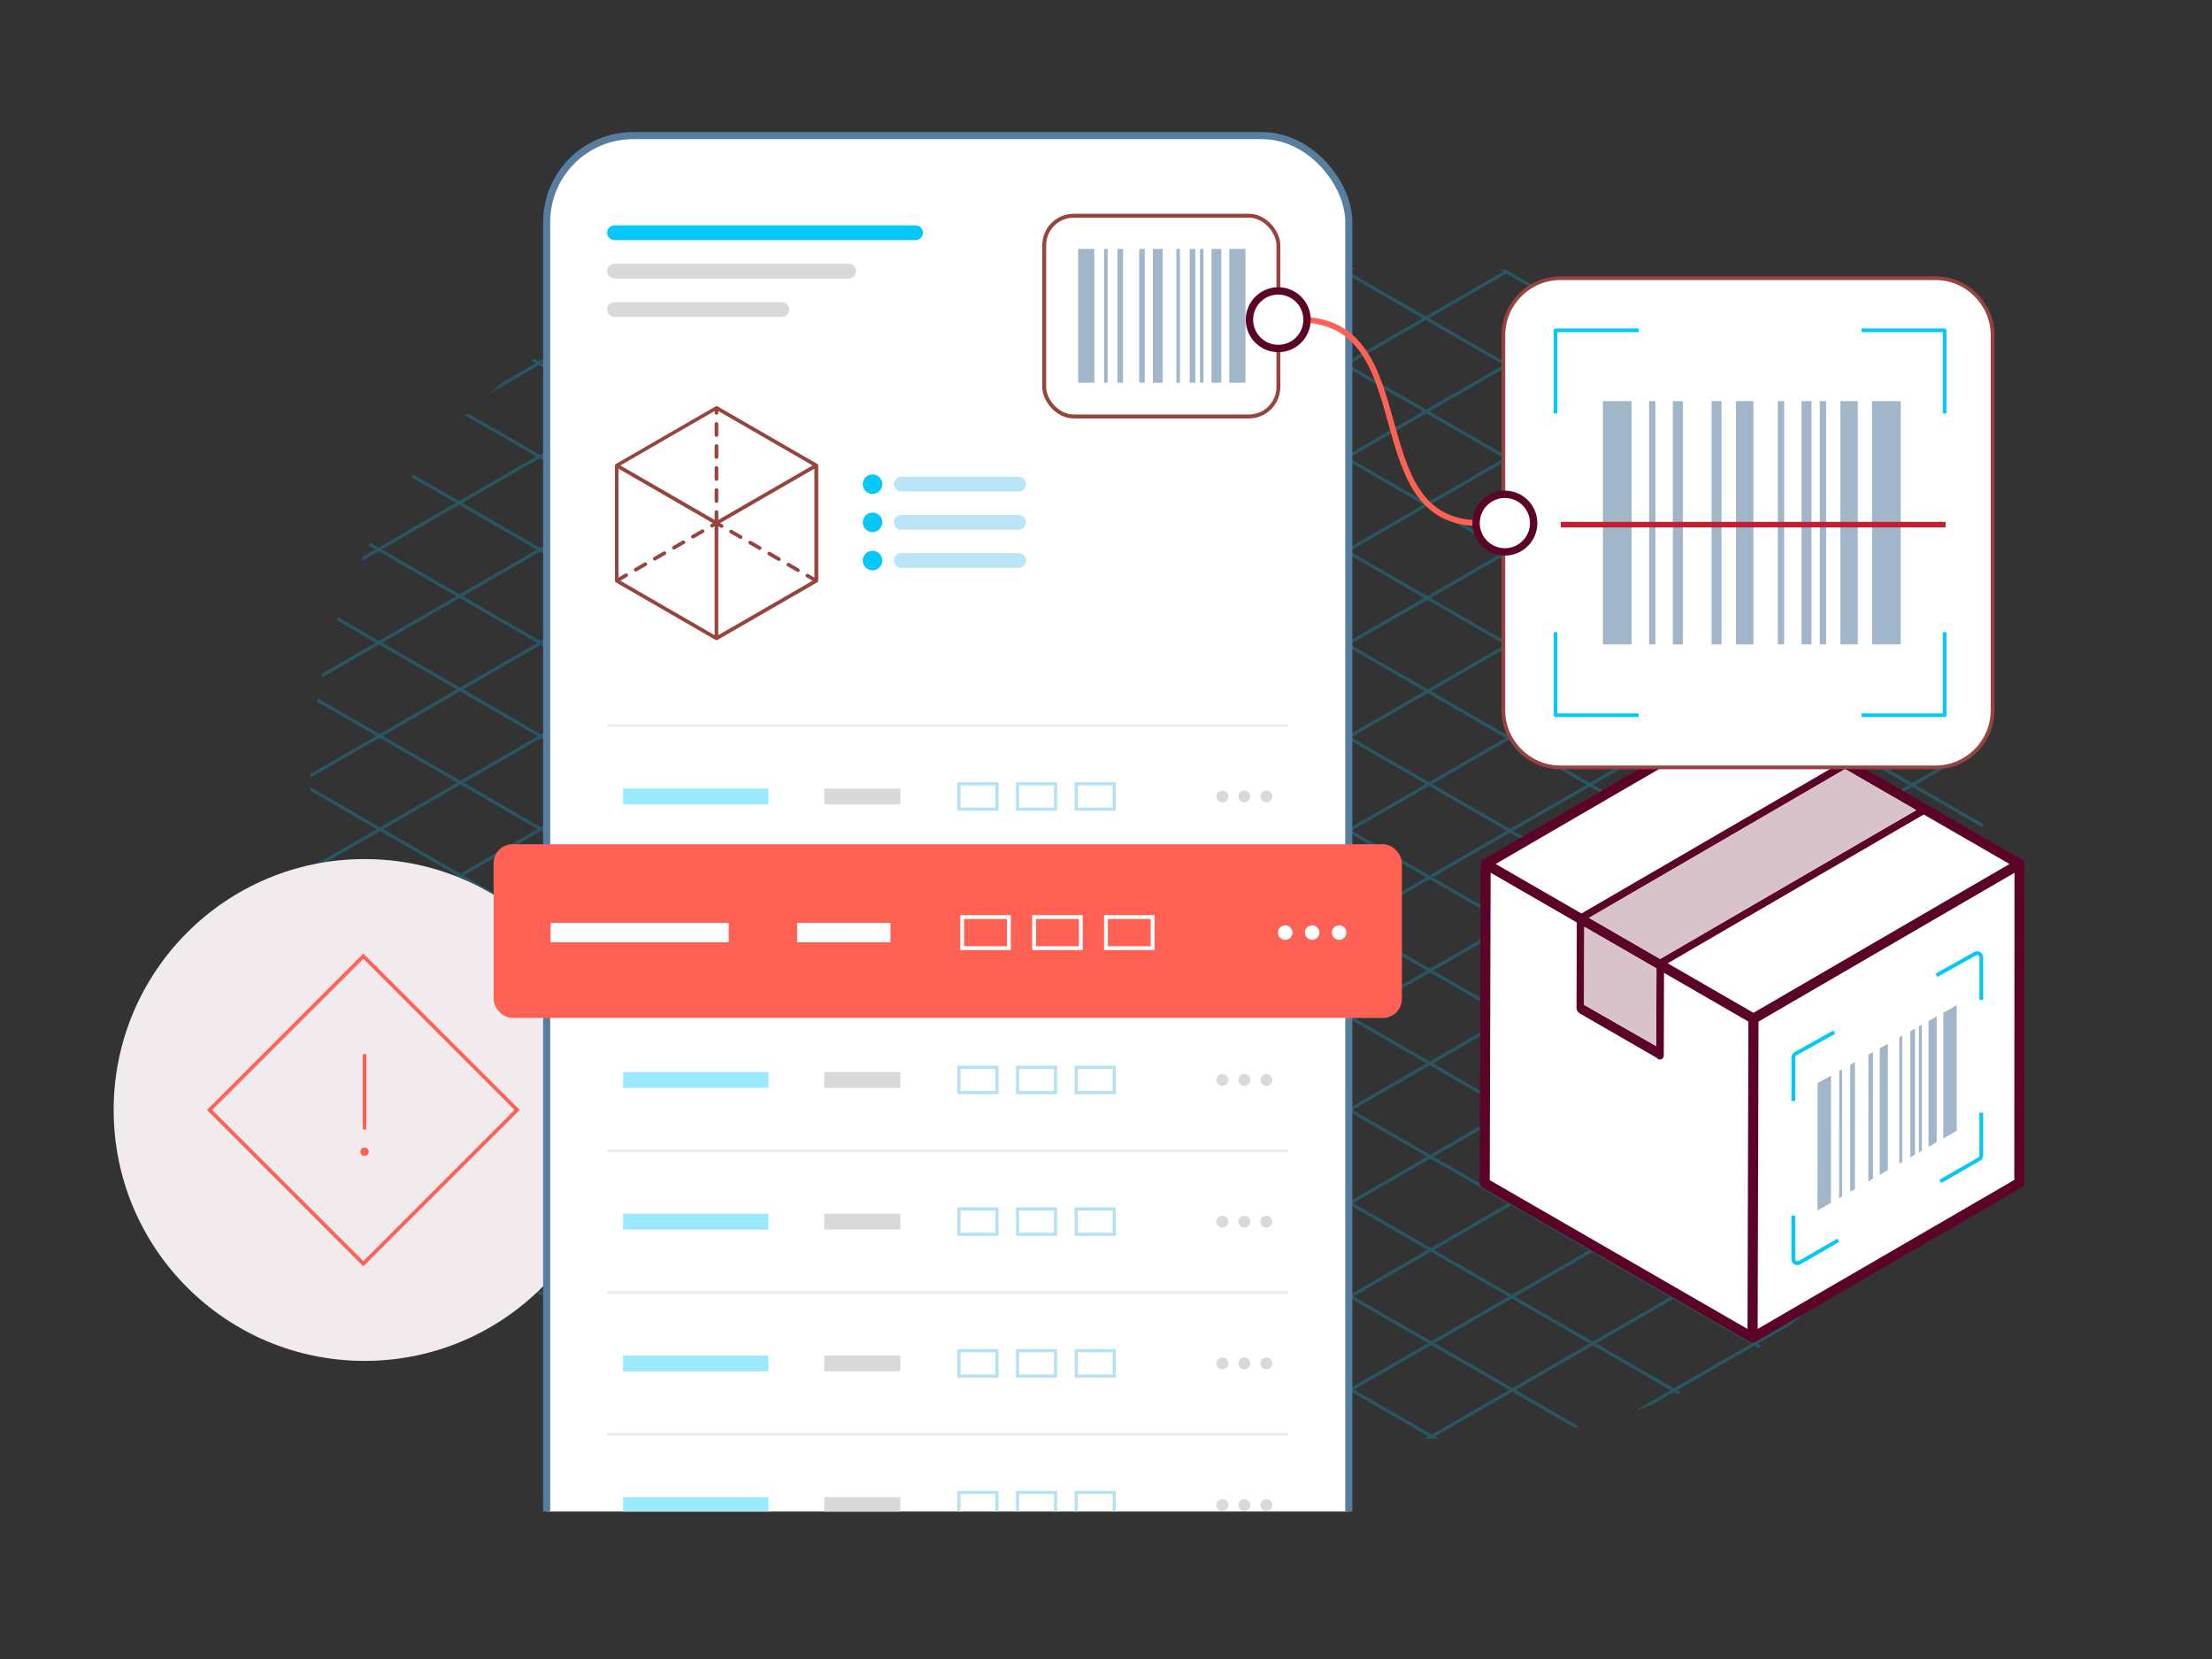 <?xml version="1.0" encoding="UTF-8"?>
<svg xmlns="http://www.w3.org/2000/svg" xmlns:xlink="http://www.w3.org/1999/xlink" viewBox="0 0 600 450">
  <rect x="0" y="0" width="600" height="450" fill="#333333" stroke="none"/>
  <defs>
    <style>
      .cls-1 {
        stroke: #c02032;
        stroke-width: 1.52px;
      }

      .cls-1, .cls-2, .cls-3, .cls-4, .cls-5, .cls-6, .cls-7, .cls-8, .cls-9, .cls-10, .cls-11, .cls-12, .cls-13 {
        fill: none;
      }

      .cls-1, .cls-2, .cls-5, .cls-6, .cls-8, .cls-9, .cls-10 {
        stroke-miterlimit: 10;
      }

      .cls-2 {
        stroke: #98443d;
        stroke-width: 1.06px;
      }

      .cls-3, .cls-5, .cls-7, .cls-9 {
        stroke: #03c8f9;
      }

      .cls-3, .cls-7, .cls-11, .cls-12 {
        stroke-linejoin: round;
      }

      .cls-14 {
        clip-path: url(#clippath);
      }

      .cls-4, .cls-15, .cls-16, .cls-17, .cls-18, .cls-19, .cls-20, .cls-21, .cls-22, .cls-23, .cls-24, .cls-25 {
        stroke-width: 0px;
      }

      .cls-5 {
        stroke-width: .88px;
      }

      .cls-6 {
        stroke: #b4e1f4;
        stroke-width: .85px;
      }

      .cls-26 {
        clip-path: url(#clippath-1);
      }

      .cls-7, .cls-11, .cls-12 {
        stroke-linecap: round;
        stroke-width: 4px;
      }

      .cls-8 {
        stroke: #fff;
        stroke-width: 1.04px;
      }

      .cls-9 {
        stroke-width: 1.02px;
      }

      .cls-10 {
        stroke-width: 1.57px;
      }

      .cls-10, .cls-13 {
        stroke: #ff6255;
      }

      .cls-11 {
        stroke: #d8d9da;
      }

      .cls-12 {
        stroke: #bce4f7;
      }

      .cls-27 {
        opacity: .24;
      }

      .cls-28 {
        stroke: #577e9e;
        stroke-width: 1.92px;
      }

      .cls-28, .cls-23 {
        fill: #fff;
      }

      .cls-15 {
        fill: #f2ebee;
      }

      .cls-16 {
        fill: #a1b7c9;
      }

      .cls-17 {
        fill: #9ae9fd;
      }

      .cls-18 {
        fill: #98443d;
      }

      .cls-19 {
        fill: #5b0428;
      }

      .cls-20 {
        fill: #d8c3cb;
      }

      .cls-21 {
        fill: #d8d9da;
      }

      .cls-22 {
        fill: #ff6255;
      }

      .cls-24 {
        fill: #ebecef;
      }

      .cls-25 {
        fill: #03c8f9;
      }
    </style>
    <clipPath id="clippath">
      <rect class="cls-4" x="84.17" y="72.7" width="453.73" height="317.61" rx="140" ry="140"/>
    </clipPath>
    <clipPath id="clippath-1">
      <rect class="cls-4" x="118.72" y="30" width="272.24" height="380"/>
    </clipPath>
  </defs>
  <g id="Background">
    <g class="cls-14">
      <g class="cls-27">
        <line class="cls-5" x1="476.82" y1="541.33" x2="847.67" y2="327.22"/>
        <line class="cls-5" x1="454.84" y1="528.65" x2="825.7" y2="314.53"/>
        <line class="cls-5" x1="432.87" y1="515.96" x2="803.73" y2="301.85"/>
        <line class="cls-5" x1="410.89" y1="503.27" x2="781.75" y2="289.16"/>
        <line class="cls-5" x1="388.92" y1="490.59" x2="759.78" y2="276.47"/>
        <line class="cls-5" x1="367.13" y1="478.01" x2="737.99" y2="263.89"/>
        <line class="cls-5" x1="345.16" y1="465.32" x2="716.01" y2="251.21"/>
        <line class="cls-5" x1="323.18" y1="452.63" x2="694.04" y2="238.52"/>
        <line class="cls-5" x1="301.21" y1="439.95" x2="672.07" y2="225.83"/>
        <line class="cls-5" x1="279.24" y1="427.26" x2="650.09" y2="213.15"/>
        <line class="cls-5" x1="257.26" y1="414.57" x2="628.12" y2="200.46"/>
        <line class="cls-5" x1="235.29" y1="401.89" x2="606.15" y2="187.77"/>
        <line class="cls-5" x1="213.31" y1="389.2" x2="584.17" y2="175.09"/>
        <line class="cls-5" x1="191.52" y1="376.62" x2="562.38" y2="162.51"/>
        <line class="cls-5" x1="169.55" y1="363.93" x2="540.41" y2="149.82"/>
        <line class="cls-5" x1="147.58" y1="351.25" x2="518.43" y2="137.13"/>
        <line class="cls-5" x1="125.6" y1="338.56" x2="496.46" y2="124.45"/>
        <line class="cls-5" x1="103.63" y1="325.87" x2="474.49" y2="111.76"/>
        <line class="cls-5" x1="81.66" y1="313.19" x2="452.51" y2="99.07"/>
        <line class="cls-5" x1="59.68" y1="300.5" x2="430.54" y2="86.39"/>
        <line class="cls-5" x1="37.71" y1="287.81" x2="408.57" y2="73.7"/>
        <line class="cls-5" x1="15.92" y1="275.23" x2="386.78" y2="61.12"/>
        <line class="cls-5" x1="-6.06" y1="262.55" x2="364.8" y2="48.43"/>
        <line class="cls-5" x1="-28.03" y1="249.86" x2="342.83" y2="35.75"/>
        <line class="cls-5" x1="-50" y1="237.17" x2="320.85" y2="23.06"/>
        <line class="cls-5" x1="-71.98" y1="224.49" x2="298.88" y2="10.37"/>
        <line class="cls-5" x1="-93.95" y1="211.8" x2="276.91" y2="-2.31"/>
        <line class="cls-5" x1="-115.93" y1="199.11" x2="254.93" y2="-15"/>
        <line class="cls-5" x1="-137.9" y1="186.43" x2="232.96" y2="-27.69"/>
        <line class="cls-5" x1="-159.69" y1="173.85" x2="211.17" y2="-40.27"/>
        <line class="cls-5" x1="-181.66" y1="161.16" x2="189.19" y2="-52.95"/>
        <line class="cls-5" x1="-203.64" y1="148.47" x2="167.22" y2="-65.64"/>
        <line class="cls-5" x1="-225.61" y1="135.79" x2="145.25" y2="-78.33"/>
        <line class="cls-5" x1="847.67" y1="327.22" x2="145.25" y2="-78.33"/>
        <line class="cls-5" x1="825.84" y1="339.83" x2="123.41" y2="-65.72"/>
        <line class="cls-5" x1="804" y1="352.43" x2="101.57" y2="-53.11"/>
        <line class="cls-5" x1="782.16" y1="365.04" x2="79.74" y2="-40.51"/>
        <line class="cls-5" x1="760.33" y1="377.65" x2="57.9" y2="-27.9"/>
        <line class="cls-5" x1="738.49" y1="390.26" x2="36.06" y2="-15.29"/>
        <line class="cls-5" x1="716.84" y1="402.76" x2="14.41" y2="-2.79"/>
        <line class="cls-5" x1="695" y1="415.37" x2="-7.43" y2="9.82"/>
        <line class="cls-5" x1="673.16" y1="427.97" x2="-29.26" y2="22.43"/>
        <line class="cls-5" x1="651.33" y1="440.58" x2="-51.1" y2="35.03"/>
        <line class="cls-5" x1="629.49" y1="453.19" x2="-72.94" y2="47.64"/>
        <line class="cls-5" x1="607.65" y1="465.79" x2="-94.77" y2="60.25"/>
        <line class="cls-5" x1="585.82" y1="478.4" x2="-116.61" y2="72.86"/>
        <line class="cls-5" x1="563.98" y1="491.01" x2="-138.45" y2="85.46"/>
        <line class="cls-5" x1="542.33" y1="503.51" x2="-160.1" y2="97.97"/>
        <line class="cls-5" x1="520.49" y1="516.12" x2="-181.94" y2="110.57"/>
        <line class="cls-5" x1="498.65" y1="528.73" x2="-203.77" y2="123.18"/>
        <line class="cls-5" x1="476.82" y1="541.33" x2="-225.61" y2="135.79"/>
      </g>
    </g>
    <g>
      <path class="cls-19" d="M546.37,320.05l-1.79,1.04c.39.83.02,2.11.44,2.92-.53.31,2.31-1.34,1.34-.78h0l2.74-1.56c.03-33.95.06-86.26.07-87.34-.02-.47-.27-.91-.68-1.14l-72.66-41.95c-.43-.25-.95-.25-1.37,0-9.09,5.28-63.89,37.13-72.18,41.95-.51.3-.68.9-.68,1.18l-.24,86.54c0,.49.26.94.68,1.19l72.66,41.95c.43.25.95.24,1.37,0,.16-.09,56.36-32.71,70.31-40.81"/>
      <polyline class="cls-23" points="546.37 323.22 546.37 320.05 476.76 360.46 476.99 277.1 546.43 236.74 546.37 320.05"/>
      <g>
        <path class="cls-23" d="M400.75,169.61s0,.02,0,.03c0-.13,0-.13,0-.03Z"/>
        <path class="cls-19" d="M400.75,169.61s0,.02,0,.03c0-.13,0-.13,0-.03Z"/>
        <g>
          <path class="cls-19" d="M427.72,250.23s.02,0,.02.01c0,0-.01,0-.02-.01Z"/>
          <path class="cls-23" d="M519.76,219.75l-69.45,40.36-19.29-11.14,69.46-40.36,19.29,11.14ZM449.31,262.7l-.06,21.06-19.56-11.2.06-21.16,19.56,11.29ZM474.01,360.48l-69.92-40.37.24-83.39c.26.15,22.33,12.89,23.37,13.49h0s.01,0,.02.01c0,0,.02,0,.02.01,0,0,0,0,0,0,0,0,0,0,0,0,0,0-.01,0-.02-.01,0,0-.01,0-.02-.01l-.07,23.28c0,.68.63,1.32,1.29,1.64l20.51,11.83c.57.81,1.86.41,1.87-.59l.06-22.49,22.89,13.22-.24,83.39ZM475.62,274.72l-23.26-13.43,69.45-40.36,23.26,13.43-69.45,40.36ZM475.16,193.99l23.27,13.43-69.46,40.36-23.27-13.43,69.45-40.36Z"/>
          <path class="cls-19" d="M427.7,250.22h0s.01,0,.02.01c0,0-.01,0-.02-.01Z"/>
          <polygon class="cls-20" points="429.75 251.4 449.31 262.7 449.25 283.76 429.69 272.56 429.75 251.4"/>
          <polygon class="cls-20" points="519.76 219.75 450.31 260.11 431.02 248.97 500.47 208.61 519.76 219.75"/>
        </g>
      </g>
      <g>
        <path class="cls-9" d="M486.44,298.62v-11.82c0-.4.22-.77.57-.97l10.53-5.86"/>
        <path class="cls-9" d="M498.62,336.43l-10.54,6.07c-.17.1-.36.15-.55.15s-.38-.05-.55-.15c-.34-.2-.55-.56-.55-.96v-11.82"/>
        <path class="cls-9" d="M525.25,264.54l10.53-5.86c.34-.19.76-.19,1.1.01.34.2.55.56.55.95v11.61"/>
        <path class="cls-9" d="M537.42,301.81v11.61c0,.4-.21.76-.55.96l-10.54,6.07"/>
        <polygon class="cls-16" points="496.64 326.26 493 328.34 493.02 293.8 496.66 291.76 496.64 326.26"/>
        <polygon class="cls-16" points="530.76 306.72 527.11 308.8 527.12 274.69 530.76 272.65 530.76 306.72"/>
        <polygon class="cls-16" points="503.14 322.54 501.87 323.26 501.88 288.83 503.15 288.12 503.14 322.54"/>
        <polygon class="cls-16" points="508.05 319.73 506.78 320.45 506.79 286.08 508.05 285.37 508.05 319.73"/>
        <polygon class="cls-16" points="519.45 313.19 518.18 313.92 518.18 279.7 519.45 278.99 519.45 313.19"/>
        <polygon class="cls-16" points="512.08 317.41 509.87 318.68 509.88 284.35 512.09 283.11 512.08 317.41"/>
        <polygon class="cls-16" points="525.31 309.83 523.1 311.1 523.11 276.94 525.32 275.7 525.31 309.83"/>
        <polygon class="cls-16" points="499.66 324.53 498.86 324.99 498.87 290.52 499.67 290.07 499.66 324.53"/>
        <polygon class="cls-16" points="515.97 315.18 515.17 315.64 515.18 281.38 515.98 280.93 515.97 315.18"/>
        <polygon class="cls-16" points="521.3 312.13 520.5 312.59 520.5 278.4 521.3 277.95 521.3 312.13"/>
      </g>
    </g>
  </g>
  <g id="Midground">
    <g>
      <g>
        <rect class="cls-23" x="407.79" y="75.46" width="132.69" height="132.69" rx="15.5" ry="15.5"/>
        <path class="cls-18" d="M524.98,75.96c8.27,0,15,6.73,15,15v101.69c0,8.27-6.73,15-15,15h-101.69c-8.27,0-15-6.73-15-15v-101.69c0-8.27,6.73-15,15-15h101.69M524.98,74.96h-101.69c-8.84,0-16,7.16-16,16v101.69c0,8.84,7.16,16,16,16h101.69c8.84,0,16-7.16,16-16v-101.69c0-8.84-7.16-16-16-16h0Z"/>
      </g>
      <g>
        <g>
          <polyline class="cls-3" points="421.94 112.15 421.94 89.6 444.48 89.6"/>
          <polyline class="cls-3" points="444.48 194 421.94 194 421.94 171.46"/>
          <polyline class="cls-3" points="504.93 89.6 527.47 89.6 527.47 112.15"/>
          <polyline class="cls-3" points="527.47 171.46 527.47 194 504.93 194"/>
          <g>
            <rect class="cls-16" x="434.78" y="108.8" width="7.79" height="66"/>
            <rect class="cls-16" x="507.78" y="108.8" width="7.79" height="66"/>
            <rect class="cls-16" x="453.76" y="108.8" width="2.71" height="66"/>
            <rect class="cls-16" x="464.26" y="108.8" width="2.71" height="66"/>
            <rect class="cls-16" x="488.66" y="108.8" width="2.71" height="66"/>
            <rect class="cls-16" x="470.88" y="108.8" width="4.73" height="66"/>
            <rect class="cls-16" x="499.2" y="108.8" width="4.73" height="66"/>
            <rect class="cls-16" x="447.31" y="108.8" width="1.72" height="66"/>
            <rect class="cls-16" x="482.23" y="108.8" width="1.72" height="66"/>
            <rect class="cls-16" x="493.62" y="108.8" width="1.72" height="66"/>
          </g>
        </g>
        <line class="cls-1" x1="423.36" y1="142.31" x2="527.72" y2="142.31"/>
      </g>
    </g>
    <g>
      <path class="cls-15" d="M98.89,233.02h0c37.59,0,68.06,30.47,68.06,68.06h0c0,37.59-30.47,68.06-68.06,68.06h0c-37.59,0-68.06-30.47-68.06-68.06h0c0-37.59,30.47-68.06,68.06-68.06Z"/>
      <path class="cls-13" d="M98.56,342.78l-41.71-41.71,41.71-41.71,41.71,41.71-41.71,41.71Z"/>
      <circle class="cls-22" cx="98.89" cy="312.42" r="1.13"/>
      <line class="cls-13" x1="98.89" y1="306.37" x2="98.89" y2="285.95"/>
    </g>
  </g>
  <g id="Foreground">
    <g class="cls-26">
      <g>
        <rect class="cls-28" x="148.28" y="36.79" width="217.58" height="410.65" rx="23.44" ry="23.44"/>
        <g>
          <g>
            <circle class="cls-21" cx="331.57" cy="216.04" r="1.61"/>
            <circle class="cls-21" cx="337.53" cy="216.04" r="1.61"/>
            <circle class="cls-21" cx="343.5" cy="216.04" r="1.61"/>
            <rect class="cls-17" x="169.03" y="213.89" width="39.4" height="4.3"/>
            <rect class="cls-21" x="223.57" y="213.89" width="20.65" height="4.3"/>
            <rect class="cls-24" x="164.71" y="234.93" width="184.72" height=".68"/>
            <rect class="cls-24" x="164.71" y="196.48" width="184.72" height=".68"/>
            <rect class="cls-6" x="260.1" y="212.6" width="10.32" height="6.88"/>
            <rect class="cls-6" x="276" y="212.6" width="10.32" height="6.88"/>
            <rect class="cls-6" x="291.9" y="212.6" width="10.32" height="6.88"/>
            <rect class="cls-24" x="164.71" y="273.37" width="184.72" height=".68"/>
            <rect class="cls-24" x="164.71" y="234.93" width="184.72" height=".68"/>
            <circle class="cls-21" cx="331.57" cy="292.93" r="1.61"/>
            <circle class="cls-21" cx="337.53" cy="292.93" r="1.61"/>
            <circle class="cls-21" cx="343.5" cy="292.93" r="1.61"/>
            <rect class="cls-17" x="169.03" y="290.78" width="39.4" height="4.3"/>
            <rect class="cls-21" x="223.57" y="290.78" width="20.65" height="4.3"/>
            <rect class="cls-24" x="164.71" y="311.81" width="184.72" height=".68"/>
            <rect class="cls-24" x="164.71" y="273.37" width="184.72" height=".68"/>
            <rect class="cls-6" x="260.1" y="289.49" width="10.32" height="6.88"/>
            <rect class="cls-6" x="276" y="289.49" width="10.32" height="6.88"/>
            <rect class="cls-6" x="291.9" y="289.49" width="10.32" height="6.88"/>
            <circle class="cls-21" cx="331.57" cy="331.38" r="1.61"/>
            <circle class="cls-21" cx="337.53" cy="331.38" r="1.61"/>
            <circle class="cls-21" cx="343.5" cy="331.38" r="1.61"/>
            <rect class="cls-17" x="169.03" y="329.22" width="39.4" height="4.3"/>
            <rect class="cls-21" x="223.57" y="329.22" width="20.65" height="4.3"/>
            <rect class="cls-24" x="164.71" y="350.26" width="184.72" height=".68"/>
            <rect class="cls-24" x="164.71" y="311.81" width="184.72" height=".68"/>
            <rect class="cls-6" x="260.1" y="327.93" width="10.32" height="6.88"/>
            <rect class="cls-6" x="276" y="327.93" width="10.32" height="6.88"/>
            <rect class="cls-6" x="291.9" y="327.93" width="10.32" height="6.88"/>
            <circle class="cls-21" cx="331.57" cy="369.82" r="1.61"/>
            <circle class="cls-21" cx="337.53" cy="369.82" r="1.61"/>
            <circle class="cls-21" cx="343.5" cy="369.82" r="1.61"/>
            <rect class="cls-17" x="169.03" y="367.67" width="39.4" height="4.3"/>
            <rect class="cls-21" x="223.57" y="367.67" width="20.65" height="4.3"/>
            <rect class="cls-24" x="164.71" y="388.7" width="184.72" height=".68"/>
            <rect class="cls-24" x="164.71" y="350.26" width="184.72" height=".68"/>
            <rect class="cls-6" x="260.1" y="366.38" width="10.32" height="6.88"/>
            <rect class="cls-6" x="276" y="366.38" width="10.32" height="6.88"/>
            <rect class="cls-6" x="291.9" y="366.38" width="10.32" height="6.88"/>
            <circle class="cls-21" cx="331.57" cy="408.26" r="1.61"/>
            <circle class="cls-21" cx="337.53" cy="408.26" r="1.61"/>
            <circle class="cls-21" cx="343.5" cy="408.26" r="1.61"/>
            <rect class="cls-17" x="169.03" y="406.11" width="39.4" height="4.3"/>
            <rect class="cls-21" x="223.57" y="406.11" width="20.65" height="4.3"/>
            <rect class="cls-24" x="164.71" y="427.15" width="184.72" height=".68"/>
            <rect class="cls-24" x="164.71" y="388.7" width="184.72" height=".68"/>
            <rect class="cls-6" x="260.1" y="404.82" width="10.32" height="6.88"/>
            <rect class="cls-6" x="276" y="404.82" width="10.32" height="6.88"/>
            <rect class="cls-6" x="291.9" y="404.82" width="10.32" height="6.88"/>
          </g>
          <g>
            <rect class="cls-16" x="292.45" y="67.52" width="4.38" height="36.3"/>
            <rect class="cls-16" x="333.45" y="67.52" width="4.38" height="36.3"/>
            <rect class="cls-16" x="303.1" y="67.52" width="1.52" height="36.3"/>
            <rect class="cls-16" x="309" y="67.52" width="1.52" height="36.3"/>
            <rect class="cls-16" x="322.71" y="67.52" width="1.52" height="36.3"/>
            <rect class="cls-16" x="312.72" y="67.52" width="2.66" height="36.3"/>
            <rect class="cls-16" x="328.62" y="67.52" width="2.66" height="36.3"/>
            <rect class="cls-16" x="299.48" y="67.52" width=".96" height="36.3"/>
            <rect class="cls-16" x="319.09" y="67.52" width=".96" height="36.3"/>
            <rect class="cls-16" x="325.49" y="67.52" width=".96" height="36.3"/>
          </g>
          <g>
            <line class="cls-7" x1="166.68" y1="63.13" x2="248.35" y2="63.13"/>
            <line class="cls-11" x1="166.68" y1="73.55" x2="230.2" y2="73.55"/>
            <line class="cls-11" x1="166.68" y1="83.96" x2="212.06" y2="83.96"/>
          </g>
          <path class="cls-18" d="M216.86,154.9c-.09.16-.26.25-.43.25-.09,0-.17-.02-.25-.07l-2.59-1.49c-.24-.14-.32-.44-.18-.68.14-.24.44-.32.68-.18l2.58,1.49c.24.13.32.44.18.68ZM221.91,157.52s0,.02,0,.02c0,.08-.02.15-.06.23-.04.08-.11.14-.18.19h0s-27.07,15.63-27.07,15.63c0,0-.01,0-.02,0-.07.04-.14.06-.22.06s-.16-.02-.23-.06c0,0-.01,0-.02,0l-27.07-15.63h0c-.07-.05-.13-.11-.17-.18,0,0,0,0,0,0-.04-.07-.06-.15-.06-.23,0,0,0-.01,0-.02v-31.26s0-.01,0-.02c0-.08.02-.16.06-.23.04-.07.1-.12.17-.16,0,0,.01,0,.02-.01l27.07-15.63s.02,0,.02,0c.07-.04.14-.06.23-.06s.16.03.22.06c0,0,.02,0,.02,0l27.08,15.63s0,.01.02.01c.07.04.13.09.17.16,0,0,0,0,0,0,.04.08.05.15.06.23,0,0,0,.02,0,.02v31.26ZM220.91,156.66v-29.54l-25.58,14.77.64.37c.24.14.32.44.18.68-.09.16-.26.25-.43.25-.09,0-.17-.02-.25-.07l-.64-.37v29.54l25.58-14.77-1.65-.95c-.24-.14-.32-.44-.18-.68.14-.24.44-.32.68-.18l1.65.95ZM170.1,156.46l-1.84,1.06,25.58,14.77v-29.54l-.45.26c-.24.14-.54.06-.68-.18-.14-.24-.06-.54.18-.68l.45-.26-25.58-14.77v29.54l1.84-1.06c.23-.14.54-.05.68.19.14.24.06.54-.18.68ZM193.84,112.01v-.52l-25.58,14.76,25.58,14.77v-2.13c0-.27.23-.49.5-.49s.5.22.5.49v2.13l25.58-14.77-25.58-14.76v.52c0,.27-.22.49-.5.49s-.5-.22-.5-.49ZM187.97,146.07c.08,0,.17-.02.25-.07l2.59-1.49c.24-.14.32-.44.18-.68-.14-.24-.44-.33-.68-.18l-2.59,1.49c-.24.14-.32.44-.18.68.09.16.26.25.43.25ZM182.79,149.06c.09,0,.17-.02.25-.06l2.59-1.49c.24-.14.32-.44.18-.68-.14-.24-.44-.32-.68-.18l-2.59,1.5c-.24.13-.32.44-.18.68.09.16.26.25.43.25ZM201.15,145.25l-2.59-1.49c-.24-.14-.54-.05-.68.18-.14.24-.06.54.18.68l2.59,1.5c.08.05.17.07.25.07.17,0,.34-.09.43-.25.14-.24.06-.54-.19-.68ZM206.33,148.24l-2.59-1.49c-.24-.14-.54-.06-.68.18-.14.24-.06.54.18.68l2.58,1.49c.08.05.17.07.25.07.17,0,.34-.09.43-.25.14-.24.06-.54-.18-.68ZM211.5,151.23l-2.59-1.5c-.24-.13-.54-.05-.68.19-.14.24-.05.54.19.68l2.59,1.5c.08.05.17.07.25.07.17,0,.34-.09.43-.25.14-.24.06-.54-.18-.68ZM177.61,152.05c.08,0,.17-.02.25-.07l2.59-1.5c.24-.14.32-.44.18-.68-.14-.24-.44-.32-.68-.18l-2.59,1.5c-.24.14-.32.44-.18.68.09.16.26.25.43.25ZM172.44,155.03c.08,0,.17-.02.25-.07l2.59-1.49c.24-.14.32-.44.18-.68-.14-.24-.45-.32-.68-.18l-2.59,1.49c-.24.14-.32.44-.18.68.09.16.26.25.43.25ZM193.84,117.99c0,.28.23.5.5.5s.5-.22.5-.5v-2.99c0-.27-.22-.5-.5-.5s-.5.22-.5.5v2.99ZM194.34,120.48c-.28,0-.5.22-.5.5v2.99c0,.27.23.5.5.5s.5-.23.5-.5v-2.99c0-.28-.22-.5-.5-.5ZM194.34,132.43c-.28,0-.5.22-.5.5v2.99c0,.28.23.5.5.5s.5-.22.5-.5v-2.99c0-.28-.22-.5-.5-.5ZM194.34,126.45c-.28,0-.5.23-.5.5v2.99c0,.27.23.5.5.5s.5-.22.5-.5v-2.99c0-.27-.22-.5-.5-.5Z"/>
          <rect class="cls-2" x="283.24" y="58.52" width="63.52" height="54.45" rx="8" ry="8"/>
        </g>
        <g>
          <g>
            <circle class="cls-25" cx="236.67" cy="131.33" r="2.65"/>
            <line class="cls-12" x1="244.46" y1="131.33" x2="276.31" y2="131.33"/>
          </g>
          <g>
            <circle class="cls-25" cx="236.67" cy="141.68" r="2.65"/>
            <line class="cls-12" x1="244.46" y1="141.68" x2="276.31" y2="141.68"/>
          </g>
          <g>
            <circle class="cls-25" cx="236.67" cy="152.04" r="2.65"/>
            <line class="cls-12" x1="244.46" y1="152.04" x2="276.31" y2="152.04"/>
          </g>
        </g>
        <g>
          <rect class="cls-22" x="133.89" y="228.99" width="246.37" height="47.13" rx="5.15" ry="5.15"/>
          <circle class="cls-23" cx="348.62" cy="252.97" r="1.97"/>
          <circle class="cls-23" cx="355.93" cy="252.97" r="1.97"/>
          <circle class="cls-23" cx="363.24" cy="252.97" r="1.97"/>
          <rect class="cls-23" x="149.35" y="250.33" width="48.3" height="5.27"/>
          <rect class="cls-23" x="216.22" y="250.33" width="25.31" height="5.27"/>
          <rect class="cls-8" x="261" y="248.75" width="12.66" height="8.44"/>
          <rect class="cls-8" x="280.5" y="248.75" width="12.66" height="8.44"/>
          <rect class="cls-8" x="299.99" y="248.75" width="12.66" height="8.44"/>
        </g>
      </g>
    </g>
    <path class="cls-10" d="M352.52,86.72c33.9,0,15.75,55.17,48.78,55.17"/>
    <g>
      <path class="cls-23" d="M408.19,149.69c-4.3,0-7.81-3.5-7.81-7.81s3.5-7.81,7.81-7.81,7.81,3.5,7.81,7.81-3.5,7.81-7.81,7.81Z"/>
      <path class="cls-19" d="M408.19,135.08c3.76,0,6.81,3.05,6.81,6.81s-3.05,6.81-6.81,6.81-6.81-3.05-6.81-6.81,3.05-6.81,6.81-6.81M408.19,133.08c-4.86,0-8.81,3.95-8.81,8.81s3.95,8.81,8.81,8.81,8.81-3.95,8.81-8.81-3.95-8.81-8.81-8.81h0Z"/>
    </g>
    <g>
      <path class="cls-23" d="M346.72,94.52c-4.3,0-7.81-3.5-7.81-7.81s3.5-7.81,7.81-7.81,7.81,3.5,7.81,7.81-3.5,7.81-7.81,7.81Z"/>
      <path class="cls-19" d="M346.72,79.91c3.76,0,6.81,3.05,6.81,6.81s-3.05,6.81-6.81,6.81-6.81-3.05-6.81-6.81,3.05-6.81,6.81-6.81M346.72,77.91c-4.86,0-8.81,3.95-8.81,8.81s3.95,8.81,8.81,8.81,8.81-3.95,8.81-8.81-3.95-8.81-8.81-8.81h0Z"/>
    </g>
  </g>
</svg>